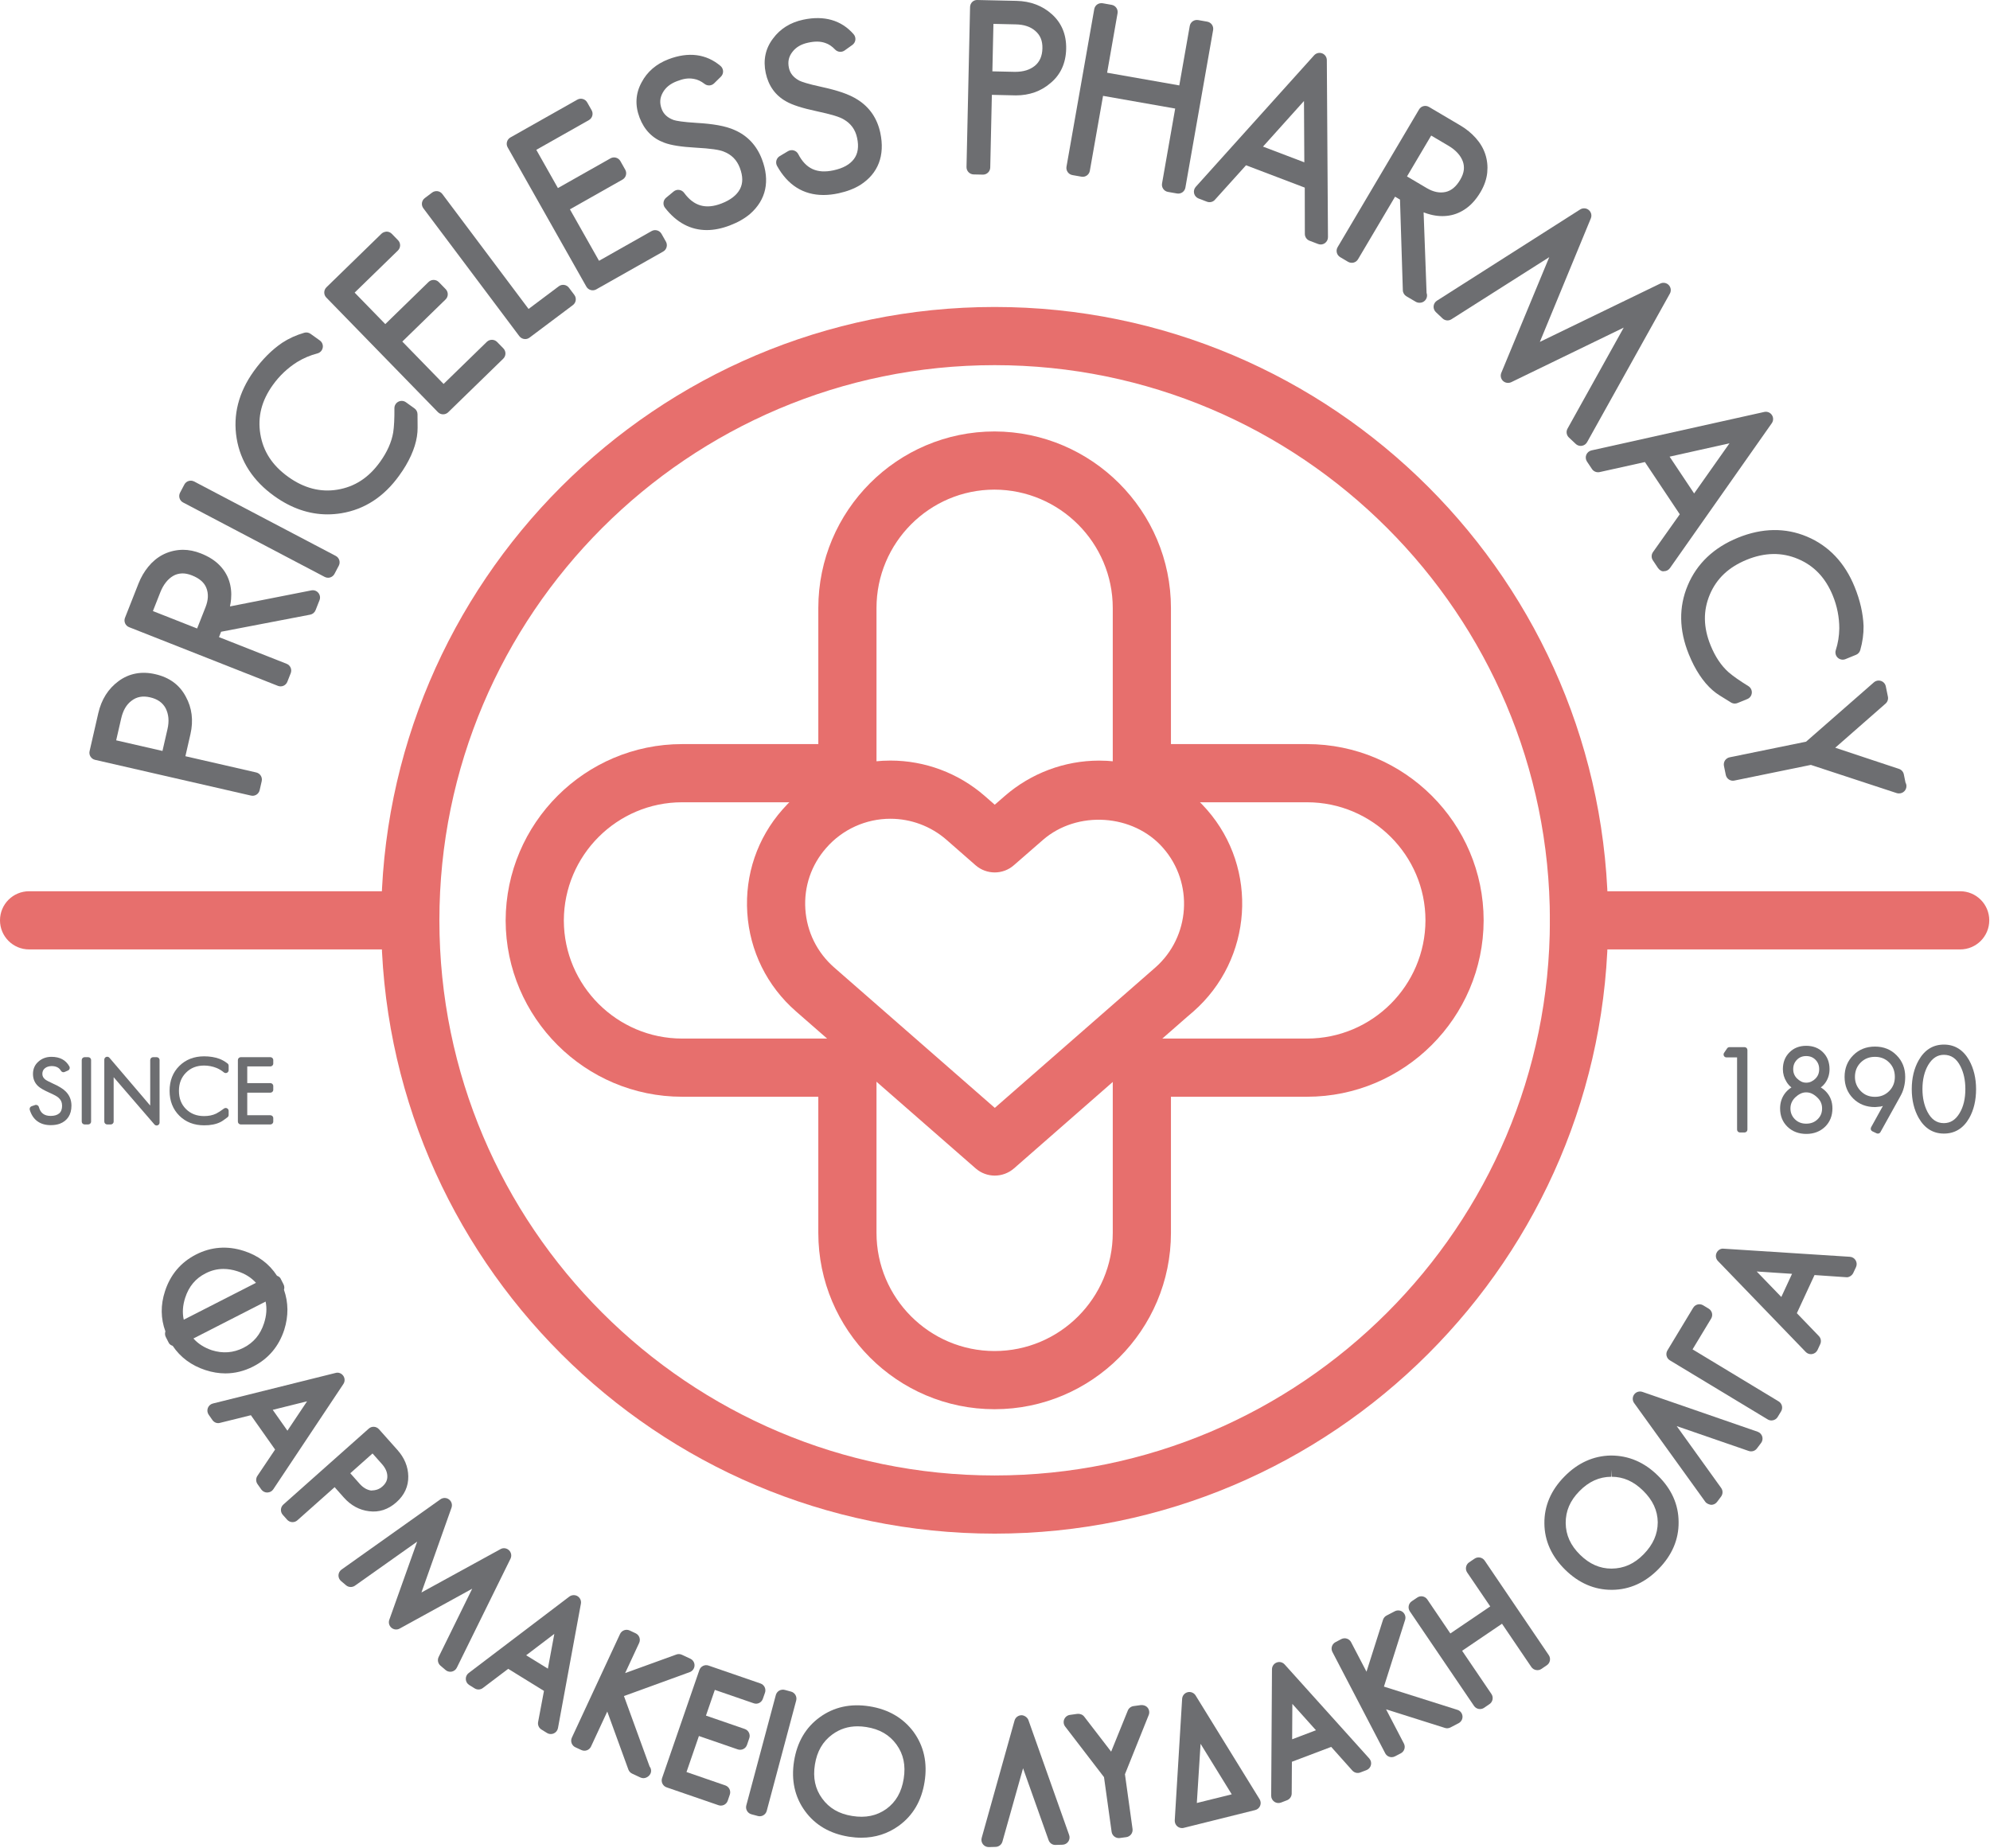 <?xml version="1.0" encoding="UTF-8" standalone="no"?> <svg xmlns:dc="http://purl.org/dc/elements/1.1/" xmlns:cc="http://creativecommons.org/ns#" xmlns:rdf="http://www.w3.org/1999/02/22-rdf-syntax-ns#" xmlns:svg="http://www.w3.org/2000/svg" xmlns="http://www.w3.org/2000/svg" version="1.1" id="Layer_1" x="0px" y="0px" width="135" height="125.372" viewBox="0 0 135 125.372" xml:space="preserve"><defs id="defs137"></defs> <g id="g139" transform="scale(0.298)"><g id="g10" transform="translate(-194.149,-86.925)"> <g id="g4"> <line fill="#ffffff" x1="553.604" y1="296.473" x2="640.377" y2="296.473" id="line2"></line> </g> <g id="g8"> <path fill="#e76f6d" d="m 640.377,303.096 h -86.773 c -3.654,0 -6.623,-2.963 -6.623,-6.623 0,-3.661 2.969,-6.623 6.623,-6.623 h 86.773 c 3.66,0 6.623,2.962 6.623,6.623 0,3.66 -2.963,6.623 -6.623,6.623 z" id="path6"></path> </g> </g><g id="g16" transform="translate(-194.149,-86.925)"> <g id="g14"> <path fill="#e76f6d" d="m 420.576,436.113 c -77.003,0 -139.648,-62.641 -139.648,-139.641 0,-77.007 62.645,-139.654 139.648,-139.654 77.003,0 139.65,62.647 139.65,139.654 10e-4,77.001 -62.647,139.641 -139.65,139.641 z m 0,-266.049 c -69.698,0 -126.401,56.704 -126.401,126.408 0,69.691 56.704,126.395 126.401,126.395 69.701,0 126.404,-56.703 126.404,-126.395 0,-69.703 -56.703,-126.408 -126.404,-126.408 z" id="path12"></path> </g> </g><g id="g24" transform="translate(-194.149,-86.925)"> <g id="g22"> <g id="g20"> <path fill="#e76f6d" d="m 420.563,407.784 c -22.127,0 -40.127,-18.013 -40.127,-40.152 V 336.638 H 349.43 c -22.098,0 -40.117,-18 -40.172,-40.12 0.055,-22.165 18.074,-40.172 40.172,-40.172 h 31.007 v -30.981 c 0,-22.172 18,-40.204 40.127,-40.204 22.149,0.064 40.149,18.097 40.149,40.204 v 30.981 h 30.98 c 22.172,0 40.204,18.013 40.204,40.153 -0.052,22.139 -18.084,40.139 -40.204,40.139 h -30.98 v 30.994 c 0,22.139 -18.007,40.152 -40.15,40.152 z M 349.43,269.592 c -14.812,0 -26.891,12.076 -26.926,26.926 0.035,14.805 12.114,26.874 26.926,26.874 h 37.63 c 3.657,0 6.623,2.962 6.623,6.623 v 37.617 c 0,14.837 12.06,26.906 26.881,26.906 14.834,0 26.903,-12.069 26.903,-26.906 v -37.617 c 0,-3.661 2.969,-6.623 6.623,-6.623 h 37.604 c 14.831,0 26.926,-12.069 26.958,-26.913 0,-14.818 -12.095,-26.887 -26.958,-26.887 H 454.09 c -3.654,0 -6.623,-2.962 -6.623,-6.623 v -37.604 c 0,-14.824 -12.076,-26.919 -26.923,-26.958 -14.802,0 -26.861,12.095 -26.861,26.958 v 37.604 c 0,3.661 -2.966,6.623 -6.623,6.623 z" id="path18"></path> </g> </g> </g><g id="g30" transform="translate(-194.149,-86.925)"> <g id="g28"> <path fill="#e76f6d" d="m 420.615,354.593 c -1.556,0 -3.111,-0.543 -4.359,-1.637 L 375.34,317.189 c -6.575,-5.75 -10.507,-13.712 -11.073,-22.418 -0.563,-8.673 2.287,-17.03 8.021,-23.53 6.177,-7.076 15.138,-11.144 24.562,-11.144 7.865,0 15.471,2.846 21.422,8.014 l 2.328,2.038 2.276,-1.979 c 5.977,-5.2 13.609,-8.065 21.5,-8.065 9.417,0 18.355,4.075 24.525,11.17 11.811,13.447 10.439,34.073 -3.078,45.954 l -1.481,1.269 -39.363,34.46 c -1.25,1.085 -2.809,1.635 -4.364,1.635 z m -23.766,-81.25 c -5.601,0 -10.924,2.419 -14.604,6.636 -3.408,3.861 -5.093,8.803 -4.76,13.932 0.336,5.168 2.671,9.896 6.575,13.305 l 36.553,31.958 36.544,-31.958 c 7.955,-6.998 8.783,-19.235 1.772,-27.224 -6.772,-7.781 -19.553,-8.622 -27.359,-1.83 l -6.63,5.775 c -2.496,2.18 -6.222,2.167 -8.712,-0.013 l -6.662,-5.834 c -3.523,-3.052 -8.045,-4.747 -12.717,-4.747 z" id="path26"></path> </g> </g><g id="g40" transform="translate(-194.149,-86.925)"> <g id="g34"> <line fill="#ffffff" x1="200.772" y1="296.473" x2="287.552" y2="296.473" id="line32"></line> </g> <g id="g38"> <path fill="#e76f6d" d="m 287.552,303.096 h -86.78 c -3.658,0 -6.623,-2.963 -6.623,-6.623 0,-3.661 2.965,-6.623 6.623,-6.623 h 86.78 c 3.657,0 6.623,2.962 6.623,6.623 0,3.66 -2.966,6.623 -6.623,6.623 z" id="path36"></path> </g> </g><g id="g132" transform="translate(-194.149,-86.925)"> <path fill="#6d6e71" d="m 251.648,268.111 c 0.307,0 0.614,-0.087 0.879,-0.252 0.372,-0.236 0.637,-0.604 0.734,-1.035 l 0.466,-2.038 c 0.204,-0.889 -0.353,-1.778 -1.245,-1.982 l -16.127,-3.699 1.151,-5.029 c 0.711,-3.108 0.346,-5.993 -1.067,-8.544 -1.397,-2.655 -3.725,-4.369 -6.92,-5.1 -3.146,-0.737 -6.006,-0.185 -8.405,1.594 -2.332,1.721 -3.874,4.168 -4.589,7.276 l -1.982,8.647 c -0.204,0.89 0.353,1.779 1.245,1.982 l 35.492,8.137 c 0.119,0.03 0.245,0.043 0.368,0.043 z m -27.579,-21.616 c 1.196,-0.931 2.567,-1.18 4.239,-0.799 1.698,0.388 2.866,1.216 3.548,2.487 0.699,1.391 0.838,2.942 0.421,4.754 l -1.142,4.97 -10.54,-2.419 1.139,-4.967 c 0.424,-1.843 1.181,-3.153 2.335,-4.026 z" id="path42"></path> <path fill="#6d6e71" d="m 223.539,229.724 33.875,13.363 c 0.197,0.077 0.401,0.116 0.608,0.116 0.227,0 0.449,-0.045 0.66,-0.136 0.404,-0.178 0.721,-0.504 0.879,-0.912 l 0.767,-1.947 c 0.336,-0.851 -0.081,-1.814 -0.932,-2.147 L 244,231.988 l 0.482,-1.222 20.277,-3.891 c 0.56,-0.106 1.021,-0.492 1.229,-1.019 l 0.899,-2.277 c 0.223,-0.563 0.119,-1.203 -0.269,-1.668 -0.385,-0.466 -0.996,-0.689 -1.591,-0.563 l -18.524,3.651 c 0.116,-0.553 0.201,-1.096 0.249,-1.633 0.133,-1.494 -0.02,-2.917 -0.456,-4.233 -0.446,-1.352 -1.219,-2.577 -2.302,-3.647 -1.042,-1.029 -2.429,-1.889 -4.124,-2.559 -1.381,-0.546 -2.745,-0.821 -4.059,-0.821 l -0.55,0.017 c -1.455,0.09 -2.823,0.465 -4.071,1.112 -1.235,0.646 -2.341,1.565 -3.282,2.72 -0.919,1.122 -1.666,2.406 -2.222,3.816 l -3.079,7.807 c -0.336,0.849 0.081,1.813 0.932,2.146 z m 12.186,-12.241 c 0.644,0 1.354,0.152 2.115,0.45 1.733,0.686 2.81,1.626 3.295,2.878 0.508,1.31 0.439,2.739 -0.204,4.372 l -1.908,4.838 -10.064,-3.965 1.704,-4.32 c 0.336,-0.854 0.767,-1.61 1.277,-2.251 0.488,-0.611 1.042,-1.096 1.64,-1.442 0.572,-0.33 1.193,-0.511 1.898,-0.553 z" id="path44"></path> <path fill="#6d6e71" d="m 235.833,201.334 32.229,16.946 c 0.239,0.126 0.504,0.191 0.77,0.191 0.165,0 0.33,-0.026 0.492,-0.074 0.42,-0.133 0.77,-0.424 0.973,-0.812 l 0.974,-1.856 c 0.427,-0.809 0.113,-1.811 -0.695,-2.235 l -32.229,-16.939 c -0.802,-0.417 -1.805,-0.12 -2.234,0.695 l -0.974,1.85 c -0.204,0.388 -0.246,0.841 -0.116,1.261 0.127,0.42 0.419,0.769 0.81,0.973 z" id="path46"></path> <path fill="#6d6e71" d="m 256.593,199.875 c 3.849,2.765 7.92,4.165 12.102,4.165 1.048,0 2.108,-0.087 3.176,-0.262 5.268,-0.867 9.692,-3.748 13.152,-8.573 0.291,-0.404 0.56,-0.792 0.821,-1.187 0.259,-0.391 0.488,-0.763 0.695,-1.112 1.802,-3.079 2.704,-5.983 2.678,-8.631 l -0.022,-3.033 c -0.003,-0.527 -0.262,-1.025 -0.692,-1.333 l -1.943,-1.397 c -0.511,-0.366 -1.181,-0.411 -1.73,-0.123 -0.553,0.285 -0.898,0.86 -0.893,1.484 0.023,2.338 -0.074,4.204 -0.278,5.523 -0.372,2.199 -1.375,4.45 -2.982,6.688 -2.59,3.609 -5.772,5.682 -9.728,6.332 -3.861,0.634 -7.603,-0.343 -11.183,-2.914 -3.619,-2.597 -5.695,-5.782 -6.349,-9.737 -0.654,-3.955 0.281,-7.616 2.855,-11.199 1.501,-2.096 3.367,-3.855 5.534,-5.22 1.429,-0.876 2.978,-1.533 4.602,-1.954 0.624,-0.162 1.096,-0.669 1.212,-1.3 0.12,-0.634 -0.139,-1.274 -0.663,-1.649 l -2.112,-1.513 c -0.414,-0.294 -0.941,-0.385 -1.429,-0.243 -1.85,0.54 -3.532,1.303 -5.022,2.283 -2.364,1.607 -4.541,3.787 -6.472,6.478 -3.46,4.822 -4.773,9.96 -3.9,15.274 0.865,5.269 3.746,9.696 8.571,13.153 z" id="path48"></path> <path fill="#6d6e71" d="m 293.835,180.759 c 0.327,0.333 0.757,0.501 1.187,0.501 0.417,0 0.835,-0.155 1.155,-0.469 l 12.535,-12.199 c 0.313,-0.307 0.495,-0.724 0.501,-1.164 0.006,-0.439 -0.165,-0.863 -0.472,-1.18 l -1.426,-1.462 c -0.634,-0.647 -1.682,-0.663 -2.338,-0.029 l -9.847,9.588 -9.395,-9.65 9.847,-9.589 c 0.317,-0.307 0.495,-0.728 0.501,-1.164 0.006,-0.44 -0.165,-0.863 -0.472,-1.181 l -1.565,-1.604 c -0.634,-0.65 -1.688,-0.667 -2.338,-0.029 l -9.848,9.588 -6.976,-7.167 9.848,-9.588 c 0.656,-0.637 0.669,-1.688 0.032,-2.341 l -1.423,-1.462 c -0.307,-0.313 -0.725,-0.495 -1.164,-0.501 -0.408,0.032 -0.863,0.162 -1.177,0.469 l -12.535,12.205 c -0.313,0.307 -0.495,0.724 -0.501,1.164 -0.006,0.44 0.162,0.863 0.469,1.177 z" id="path50"></path> <path fill="#6d6e71" d="m 312.375,163.464 c 0.327,0.434 0.825,0.663 1.326,0.663 0.346,0 0.695,-0.106 0.993,-0.33 l 9.87,-7.405 c 0.353,-0.266 0.586,-0.657 0.647,-1.093 0.062,-0.437 -0.051,-0.876 -0.317,-1.229 l -1.226,-1.63 c -0.547,-0.734 -1.591,-0.876 -2.315,-0.33 l -6.875,5.158 -19.633,-26.169 c -0.265,-0.353 -0.656,-0.585 -1.093,-0.646 -0.434,-0.055 -0.873,0.052 -1.226,0.313 l -1.672,1.258 c -0.731,0.547 -0.88,1.585 -0.333,2.316 z" id="path52"></path> <path fill="#6d6e71" d="m 327.63,152.181 c 0.216,0.382 0.575,0.663 0.999,0.779 0.146,0.042 0.294,0.062 0.443,0.062 0.285,0 0.563,-0.071 0.815,-0.213 l 15.229,-8.609 c 0.382,-0.216 0.663,-0.575 0.779,-0.999 0.12,-0.424 0.065,-0.876 -0.151,-1.258 l -1.006,-1.779 c -0.456,-0.802 -1.472,-1.074 -2.258,-0.627 l -11.965,6.766 -6.626,-11.72 11.966,-6.766 c 0.795,-0.45 1.077,-1.462 0.627,-2.257 l -1.103,-1.954 c -0.217,-0.381 -0.575,-0.663 -0.999,-0.779 -0.424,-0.119 -0.876,-0.064 -1.258,0.152 l -11.966,6.765 -4.919,-8.706 11.966,-6.766 c 0.381,-0.217 0.663,-0.575 0.779,-0.999 0.12,-0.424 0.062,-0.876 -0.155,-1.261 l -1.006,-1.772 c -0.453,-0.798 -1.462,-1.074 -2.254,-0.624 l -15.226,8.602 c -0.382,0.217 -0.663,0.576 -0.779,1 -0.12,0.424 -0.064,0.876 0.152,1.258 z" id="path54"></path> <path fill="#6d6e71" d="m 345.349,119.408 c 1.517,0.582 3.88,0.957 7.234,1.142 1.617,0.087 2.965,0.207 4.036,0.355 1.219,0.175 1.873,0.369 2.228,0.511 1.808,0.686 3.023,1.898 3.716,3.706 0.737,1.934 0.744,3.531 0.02,4.886 -0.737,1.371 -2.15,2.464 -4.204,3.253 -3.551,1.362 -6.261,0.615 -8.499,-2.435 -0.269,-0.369 -0.679,-0.608 -1.132,-0.663 -0.446,-0.068 -0.909,0.074 -1.261,0.369 l -1.701,1.41 c -0.689,0.569 -0.799,1.584 -0.249,2.293 2.619,3.366 5.821,5.074 9.508,5.074 1.655,0 3.421,-0.355 5.242,-1.051 1.846,-0.705 3.402,-1.588 4.634,-2.648 3.638,-3.202 4.563,-7.509 2.671,-12.454 -1.19,-3.114 -3.286,-5.346 -6.212,-6.623 -1.045,-0.469 -2.276,-0.828 -3.761,-1.096 -1.391,-0.249 -3.011,-0.427 -4.809,-0.527 -3.286,-0.197 -4.722,-0.475 -5.285,-0.653 -1.396,-0.507 -2.289,-1.316 -2.732,-2.477 -0.518,-1.355 -0.446,-2.548 0.229,-3.758 0.65,-1.177 1.698,-2.028 3.211,-2.604 1.458,-0.566 2.564,-0.772 3.881,-0.527 0.812,0.132 1.607,0.504 2.428,1.138 0.653,0.508 1.579,0.453 2.174,-0.129 l 1.546,-1.52 c 0.333,-0.327 0.511,-0.779 0.494,-1.242 -0.019,-0.466 -0.232,-0.902 -0.588,-1.203 -3.244,-2.742 -7.289,-3.26 -11.849,-1.517 -2.791,1.07 -4.854,2.852 -6.118,5.271 -1.375,2.516 -1.527,5.216 -0.45,8.03 1.073,2.811 2.965,4.729 5.598,5.689 z" id="path56"></path> <path fill="#6d6e71" d="m 373.128,110.02 c 1.384,0.799 3.664,1.533 6.976,2.238 1.584,0.336 2.9,0.663 3.945,0.974 1.171,0.353 1.775,0.644 2.115,0.847 1.678,0.948 2.693,2.329 3.101,4.23 0.437,2.018 0.197,3.6 -0.721,4.828 -0.954,1.261 -2.478,2.102 -4.657,2.568 -3.741,0.802 -6.28,-0.333 -8.023,-3.703 -0.21,-0.404 -0.579,-0.705 -1.019,-0.828 -0.43,-0.129 -0.902,-0.058 -1.303,0.168 l -1.896,1.132 c -0.767,0.459 -1.031,1.446 -0.598,2.229 2.442,4.392 5.999,6.62 10.572,6.62 1.074,0 2.215,-0.129 3.399,-0.381 1.937,-0.42 3.609,-1.058 4.977,-1.908 4.084,-2.61 5.656,-6.723 4.547,-11.901 -0.702,-3.26 -2.432,-5.789 -5.139,-7.506 -0.967,-0.621 -2.157,-1.177 -3.548,-1.656 -1.329,-0.45 -2.9,-0.873 -4.667,-1.255 -3.205,-0.688 -4.583,-1.184 -5.116,-1.449 -1.304,-0.715 -2.063,-1.653 -2.322,-2.869 -0.308,-1.416 -0.055,-2.581 0.802,-3.674 0.821,-1.067 1.989,-1.749 3.57,-2.086 1.526,-0.336 2.785,-0.33 3.917,0.078 0.776,0.252 1.523,0.753 2.222,1.491 0.573,0.598 1.498,0.689 2.167,0.207 l 1.763,-1.261 c 0.378,-0.272 0.627,-0.689 0.683,-1.151 0.052,-0.466 -0.091,-0.928 -0.398,-1.281 -2.791,-3.211 -6.708,-4.327 -11.471,-3.315 -2.923,0.621 -5.239,2.066 -6.866,4.275 -1.74,2.273 -2.299,4.922 -1.672,7.868 0.634,2.936 2.212,5.119 4.66,6.471 z" id="path58"></path> <path fill="#6d6e71" d="m 417.921,126.685 c 0.899,0 1.637,-0.718 1.656,-1.62 l 0.369,-16.545 5.472,0.123 c 3.06,0 5.705,-0.941 7.833,-2.771 2.322,-1.902 3.531,-4.528 3.609,-7.81 0.07,-3.247 -1.029,-5.909 -3.267,-7.91 -2.153,-1.937 -4.86,-2.956 -8.05,-3.03 l -8.87,-0.194 c -0.967,-0.055 -1.672,0.708 -1.691,1.62 l -0.809,36.401 c -0.01,0.437 0.155,0.864 0.459,1.18 0.304,0.317 0.722,0.501 1.161,0.511 l 2.093,0.045 c 0.012,0 0.022,0 0.035,0 z m 7.486,-34.209 c 1.851,0.036 3.328,0.527 4.408,1.468 1.157,0.986 1.675,2.254 1.637,3.99 -0.039,1.753 -0.614,3.06 -1.73,3.981 -1.154,0.918 -2.564,1.368 -4.54,1.368 -0.007,0 -0.014,0 -0.02,0 l -5.101,-0.113 0.24,-10.811 z" id="path60"></path> <path fill="#6d6e71" d="m 462.399,131.003 c 0.33,-0.005 0.651,-0.106 0.927,-0.298 0.358,-0.251 0.604,-0.637 0.676,-1.071 l 6.31,-35.861 c 0.161,-0.898 -0.441,-1.759 -1.343,-1.917 l -2.063,-0.363 c -0.421,-0.071 -0.873,0.023 -1.237,0.274 -0.358,0.251 -0.604,0.637 -0.676,1.071 l -2.381,13.534 -16.43,-2.89 2.374,-13.536 c 0.161,-0.898 -0.44,-1.756 -1.336,-1.917 l -2.05,-0.363 c -0.46,-0.067 -0.885,0.026 -1.244,0.274 -0.358,0.251 -0.604,0.637 -0.675,1.071 l -6.316,35.861 c -0.16,0.898 0.44,1.756 1.343,1.917 l 2.056,0.364 c 0.448,0.08 0.88,-0.02 1.238,-0.275 0.358,-0.251 0.604,-0.637 0.676,-1.068 l 3.007,-17.058 16.422,2.89 -2.993,17.059 c -0.161,0.898 0.441,1.759 1.343,1.917 l 2.062,0.363 c 0.103,0.016 0.207,0.023 0.31,0.022 z" id="path62"></path> <path fill="#6d6e71" d="m 465.983,130.961 c 0.13,0.532 0.513,0.965 1.02,1.159 l 1.899,0.728 c 0.645,0.246 1.367,0.077 1.818,-0.436 l 7.086,-7.857 13.37,5.087 0.019,10.55 c 0.005,0.686 0.428,1.3 1.065,1.543 l 1.952,0.746 c 0.201,0.078 0.409,0.114 0.616,0.11 0.323,-0.005 0.645,-0.104 0.92,-0.295 0.449,-0.311 0.713,-0.822 0.71,-1.369 l -0.259,-40.315 c -0.004,-0.686 -0.428,-1.297 -1.065,-1.54 -0.644,-0.236 -1.359,-0.069 -1.824,0.442 l -26.95,29.954 c -0.362,0.403 -0.503,0.965 -0.377,1.493 z m 15.685,-10.657 9.331,-10.386 0.077,13.965 z" id="path64"></path> <path fill="#6d6e71" d="m 499.232,145.471 1.802,1.065 c 0.379,0.218 0.82,0.282 1.258,0.178 0.426,-0.11 0.789,-0.384 1.01,-0.763 l 8.432,-14.246 1.122,0.668 0.646,20.638 c 0.016,0.568 0.327,1.088 0.817,1.375 l 2.114,1.243 c 0.268,0.157 0.566,0.233 0.864,0.229 0.025,0 0.058,-0.001 0.084,-0.001 0.912,-0.014 1.644,-0.765 1.63,-1.681 -0.003,-0.194 -0.038,-0.378 -0.105,-0.552 l -0.675,-18.347 c 0.527,0.202 1.054,0.369 1.579,0.503 1.448,0.373 2.887,0.444 4.241,0.223 1.406,-0.225 2.743,-0.799 3.965,-1.701 1.19,-0.872 2.265,-2.107 3.191,-3.681 0.857,-1.465 1.364,-2.948 1.511,-4.419 0.14,-1.447 -0.011,-2.855 -0.451,-4.181 -0.435,-1.32 -1.165,-2.557 -2.172,-3.68 -0.961,-1.079 -2.107,-2.019 -3.413,-2.8 l -7.227,-4.269 c -0.796,-0.467 -1.807,-0.212 -2.268,0.584 l -18.533,31.345 c -0.466,0.788 -0.205,1.803 0.578,2.27 z m 24.719,-25.324 c 0.796,0.476 1.464,1.006 2.023,1.619 0.532,0.59 0.911,1.196 1.16,1.848 0.235,0.614 0.317,1.26 0.256,1.947 -0.079,0.729 -0.353,1.49 -0.819,2.276 -0.938,1.599 -2.038,2.515 -3.36,2.801 -1.353,0.286 -2.78,-0.003 -4.282,-0.896 l -4.478,-2.645 5.505,-9.309 z" id="path66"></path> <path fill="#6d6e71" d="m 520.508,156.627 c -0.045,0.511 0.143,1.012 0.511,1.362 l 1.521,1.436 c 0.55,0.524 1.384,0.608 2.024,0.194 l 22.269,-14.143 -10.918,26.347 c -0.259,0.634 -0.104,1.368 0.395,1.84 0.505,0.465 1.235,0.572 1.863,0.284 l 25.612,-12.428 -12.793,23.003 c -0.369,0.663 -0.239,1.491 0.311,2.012 l 1.559,1.468 c 0.311,0.291 0.718,0.45 1.138,0.45 0.084,0 0.169,-0.006 0.253,-0.02 0.504,-0.078 0.944,-0.385 1.196,-0.831 l 18.841,-33.82 c 0.35,-0.631 0.253,-1.417 -0.245,-1.944 -0.492,-0.524 -1.274,-0.666 -1.928,-0.353 l -27.424,13.289 11.609,-28.132 c 0.271,-0.666 0.084,-1.436 -0.472,-1.898 -0.55,-0.465 -1.333,-0.514 -1.954,-0.129 l -32.61,20.774 c -0.428,0.276 -0.706,0.732 -0.758,1.239 z" id="path68"></path> <path fill="#6d6e71" d="m 555.261,190.483 c -0.2,0.508 -0.142,1.08 0.162,1.536 l 1.139,1.701 c 0.375,0.566 1.08,0.837 1.733,0.695 l 10.315,-2.29 7.937,11.897 -6.099,8.605 c -0.395,0.56 -0.408,1.303 -0.026,1.876 l 1.157,1.74 c 0.311,0.459 0.912,0.867 1.378,0.737 0.537,0 1.042,-0.262 1.353,-0.705 l 23.181,-32.986 c 0.395,-0.56 0.407,-1.3 0.025,-1.87 -0.375,-0.569 -1.048,-0.844 -1.739,-0.698 l -39.338,8.757 c -0.531,0.122 -0.971,0.498 -1.178,1.005 z m 24.552,8.793 -5.582,-8.376 13.635,-3.043 z" id="path70"></path> <path fill="#6d6e71" d="m 578.363,220.2 c -2.076,4.916 -1.992,10.2 0.245,15.704 0.188,0.456 0.382,0.902 0.569,1.319 0.194,0.437 0.389,0.841 0.576,1.19 1.648,3.163 3.628,5.472 5.873,6.856 l 2.574,1.598 c 0.265,0.165 0.568,0.249 0.873,0.249 0.213,0 0.42,-0.039 0.627,-0.123 l 2.219,-0.905 c 0.582,-0.236 0.977,-0.776 1.028,-1.397 0.052,-0.621 -0.253,-1.219 -0.783,-1.546 -1.979,-1.219 -3.505,-2.29 -4.527,-3.176 -1.662,-1.484 -3.033,-3.535 -4.068,-6.089 -1.675,-4.11 -1.733,-7.907 -0.175,-11.601 1.546,-3.647 4.302,-6.238 8.415,-7.917 4.088,-1.662 7.975,-1.727 11.63,-0.181 3.686,1.549 6.286,4.292 7.955,8.379 0.977,2.399 1.468,4.918 1.468,7.458 -0.025,1.701 -0.291,3.363 -0.802,4.941 -0.194,0.614 -0.02,1.287 0.453,1.724 0.479,0.439 1.17,0.56 1.752,0.317 l 2.406,-0.983 c 0.473,-0.191 0.828,-0.589 0.964,-1.081 0.524,-1.84 0.776,-3.67 0.751,-5.472 -0.11,-2.869 -0.796,-5.87 -2.038,-8.922 -2.237,-5.501 -5.892,-9.35 -10.847,-11.438 -4.902,-2.066 -10.206,-1.985 -15.697,0.246 -5.503,2.238 -9.352,5.889 -11.441,10.85 z" id="path72"></path> <path fill="#6d6e71" d="m 627.551,263.234 c -0.116,-0.583 -0.537,-1.055 -1.1,-1.242 l -14.514,-4.818 11.461,-10.048 c 0.446,-0.392 0.646,-0.993 0.531,-1.575 l -0.479,-2.348 c -0.116,-0.579 -0.536,-1.051 -1.093,-1.239 -0.576,-0.184 -1.178,-0.061 -1.623,0.324 l -15.433,13.508 -17.405,3.558 c -0.434,0.09 -0.809,0.346 -1.055,0.711 -0.238,0.365 -0.322,0.815 -0.238,1.245 l 0.42,2.05 c 0.182,0.893 1.067,1.484 1.953,1.29 l 17.412,-3.567 19.5,6.407 c 0.168,0.058 0.343,0.084 0.518,0.084 0.032,-0.003 0.059,0.003 0.084,0 0.912,0 1.656,-0.741 1.656,-1.656 0,-0.298 -0.078,-0.576 -0.214,-0.815 z" id="path74"></path> <path fill="#6d6e71" d="m 251.784,398.063 c 3.463,-1.766 5.844,-4.573 7.079,-8.376 0.977,-3.124 0.954,-6.177 -0.068,-9.094 0.126,-0.395 0.104,-0.848 -0.104,-1.248 l -0.679,-1.333 c -0.149,-0.298 -0.479,-0.491 -0.809,-0.62 -1.766,-2.724 -4.311,-4.625 -7.567,-5.66 -3.748,-1.209 -7.441,-0.925 -10.879,0.835 -3.46,1.778 -5.834,4.592 -7.053,8.362 -1.019,3.124 -0.986,6.196 0.097,9.14 -0.139,0.407 -0.117,0.873 0.094,1.287 l 0.679,1.325 c 0.172,0.33 0.498,0.551 0.88,0.666 1.756,2.62 4.256,4.477 7.448,5.524 1.533,0.504 3.066,0.757 4.56,0.757 2.153,0.001 4.281,-0.524 6.322,-1.565 z m 2.83,-14.786 c 0.33,1.565 0.207,3.202 -0.369,4.961 -0.838,2.568 -2.361,4.386 -4.66,5.557 -2.341,1.184 -4.757,1.338 -7.237,0.549 -1.724,-0.588 -3.099,-1.468 -4.169,-2.664 z m -9.598,-7.431 c 1.019,0 2.086,0.175 3.172,0.524 1.74,0.556 3.137,1.423 4.233,2.639 l -16.441,8.396 c -0.352,-1.585 -0.242,-3.24 0.33,-5.006 0.838,-2.574 2.352,-4.386 4.628,-5.543 1.322,-0.68 2.655,-1.01 4.078,-1.01 z" id="path76"></path> <path fill="#6d6e71" d="m 272.297,400.178 c -0.395,-0.568 -1.103,-0.847 -1.756,-0.652 l -27.929,6.959 c -0.527,0.129 -0.957,0.511 -1.147,1.021 -0.194,0.512 -0.12,1.08 0.19,1.527 l 0.834,1.196 c 0.391,0.569 1.083,0.866 1.759,0.659 l 7.015,-1.739 5.51,7.819 -4.023,5.989 c -0.385,0.569 -0.375,1.319 0.022,1.882 l 0.86,1.217 c 0.311,0.439 0.815,0.698 1.352,0.698 0.615,-0.032 1.074,-0.278 1.378,-0.737 l 15.956,-23.97 c 0.38,-0.568 0.37,-1.313 -0.021,-1.869 z m -12.716,12.496 -3.344,-4.747 7.816,-1.946 z" id="path78"></path> <path fill="#6d6e71" d="m 278.176,431.011 c 2.25,0.298 4.359,-0.395 6.2,-2.031 1.843,-1.636 2.758,-3.628 2.716,-5.925 -0.039,-2.186 -0.867,-4.197 -2.458,-5.982 l -4.21,-4.728 c -0.611,-0.687 -1.656,-0.757 -2.335,-0.136 l -19.43,17.275 c -0.682,0.602 -0.747,1.649 -0.142,2.335 l 0.99,1.118 c 0.294,0.33 0.705,0.524 1.142,0.557 0.035,0 0.068,0 0.1,0 0.404,0 0.795,-0.148 1.1,-0.42 l 8.479,-7.542 2.145,2.413 c 1.593,1.772 3.52,2.807 5.703,3.066 z m 0.78,-13.15 2.109,2.374 c 0.805,0.899 1.229,1.811 1.258,2.735 0.042,0.926 -0.32,1.695 -1.132,2.413 -0.712,0.634 -1.511,0.886 -2.545,0.918 -0.971,-0.142 -1.837,-0.653 -2.643,-1.559 l -2.111,-2.38 z" id="path80"></path> <path fill="#6d6e71" d="m 310.021,439.897 c -0.523,-0.505 -1.313,-0.614 -1.94,-0.252 l -17.993,9.87 6.846,-19.307 c 0.239,-0.686 0.013,-1.442 -0.563,-1.876 -0.582,-0.446 -1.374,-0.446 -1.959,-0.032 l -22.515,15.995 c -0.414,0.298 -0.673,0.77 -0.695,1.28 -0.02,0.511 0.194,1.003 0.585,1.332 l 1.138,0.964 c 0.573,0.492 1.41,0.518 2.028,0.091 l 14.165,-10.031 -6.345,17.793 c -0.232,0.646 -0.039,1.371 0.485,1.817 0.521,0.439 1.261,0.53 1.872,0.188 l 16.513,-9.074 -7.632,15.529 c -0.336,0.679 -0.165,1.5 0.41,1.992 l 1.165,0.989 c 0.304,0.259 0.686,0.395 1.074,0.395 0.113,0 0.223,-0.013 0.336,-0.032 0.498,-0.104 0.925,-0.434 1.148,-0.893 l 12.218,-24.811 c 0.319,-0.646 0.18,-1.428 -0.341,-1.927 z" id="path82"></path> <path fill="#6d6e71" d="m 325.628,450.355 c -0.572,-0.349 -1.319,-0.31 -1.869,0.091 l -22.922,17.405 c -0.433,0.33 -0.676,0.854 -0.65,1.397 0.022,0.543 0.313,1.041 0.776,1.325 l 1.235,0.77 c 0.575,0.363 1.325,0.337 1.875,-0.084 l 5.767,-4.365 8.143,5.025 -1.335,7.082 c -0.126,0.673 0.174,1.352 0.756,1.715 l 1.268,0.782 c 0.265,0.161 0.565,0.245 0.87,0.245 0.229,0 0.456,-0.045 0.672,-0.142 0.498,-0.22 0.857,-0.673 0.958,-1.216 l 5.219,-28.323 c 0.123,-0.671 -0.181,-1.35 -0.763,-1.707 z m -6.756,16.5 -4.944,-3.046 6.413,-4.877 z" id="path84"></path> <path fill="#6d6e71" d="m 336.189,473.091 14.977,-5.446 c 0.631,-0.232 1.058,-0.814 1.09,-1.487 0.029,-0.666 -0.349,-1.287 -0.957,-1.571 l -1.915,-0.893 c -0.398,-0.188 -0.86,-0.207 -1.261,-0.059 l -11.662,4.229 3.189,-6.862 c 0.385,-0.828 0.029,-1.811 -0.799,-2.199 l -1.352,-0.634 c -0.401,-0.194 -0.857,-0.207 -1.268,-0.058 -0.414,0.155 -0.75,0.459 -0.935,0.859 l -10.963,23.589 c -0.188,0.401 -0.207,0.854 -0.055,1.268 0.152,0.414 0.462,0.751 0.86,0.932 l 1.358,0.627 c 0.834,0.382 1.818,0.026 2.196,-0.802 l 3.7,-7.962 4.802,13.201 c 0.149,0.407 0.456,0.743 0.854,0.931 l 1.882,0.88 c 0.226,0.104 0.462,0.155 0.702,0.155 0.013,0 0.029,0 0.042,0 0.789,-0.025 1.698,-0.725 1.698,-1.655 0,-0.382 -0.129,-0.731 -0.346,-1.009 z" id="path86"></path> <path fill="#6d6e71" d="m 364.72,482.695 c 0.297,-0.867 -0.162,-1.805 -1.025,-2.102 l -8.835,-3.047 2.018,-5.859 8.835,3.046 c 0.87,0.323 1.804,-0.155 2.102,-1.022 l 0.479,-1.371 c 0.146,-0.414 0.12,-0.866 -0.071,-1.268 -0.194,-0.395 -0.533,-0.698 -0.95,-0.841 l -11.811,-4.074 c -0.857,-0.311 -1.808,0.161 -2.105,1.021 l -8.486,24.591 c -0.142,0.421 -0.117,0.873 0.078,1.268 0.191,0.395 0.534,0.699 0.947,0.842 l 11.817,4.067 c 0.174,0.059 0.358,0.091 0.54,0.091 0.249,0 0.498,-0.059 0.728,-0.168 0.395,-0.194 0.695,-0.537 0.837,-0.951 l 0.472,-1.377 c 0.298,-0.867 -0.162,-1.805 -1.025,-2.103 l -8.835,-3.046 2.826,-8.201 8.842,3.046 c 0.414,0.136 0.873,0.116 1.268,-0.077 0.395,-0.194 0.695,-0.537 0.838,-0.951 z" id="path88"></path> <path fill="#6d6e71" d="m 374.234,472.082 -1.436,-0.389 c -0.42,-0.109 -0.876,-0.052 -1.261,0.162 -0.378,0.22 -0.657,0.582 -0.773,1.009 l -6.72,25.128 c -0.236,0.879 0.288,1.791 1.174,2.024 l 1.448,0.388 c 0.14,0.039 0.285,0.059 0.427,0.059 0.288,0 0.576,-0.078 0.828,-0.221 0.382,-0.22 0.66,-0.582 0.773,-1.009 l 6.707,-25.128 c 0.233,-0.878 -0.288,-1.785 -1.167,-2.023 z" id="path90"></path> <path fill="#6d6e71" d="m 392.098,475.432 c -4.343,-0.691 -8.146,0.162 -11.348,2.497 -3.188,2.315 -5.151,5.679 -5.837,9.993 -0.683,4.32 0.155,8.143 2.49,11.351 2.315,3.188 5.679,5.155 10.002,5.847 0.971,0.149 1.915,0.227 2.827,0.227 3.169,0 6.038,-0.918 8.521,-2.717 3.224,-2.328 5.2,-5.697 5.873,-10.006 0.689,-4.307 -0.148,-8.123 -2.5,-11.363 -2.367,-3.184 -5.74,-5.15 -10.028,-5.829 z m -3.946,24.966 c -3.007,-0.473 -5.248,-1.779 -6.849,-3.991 -1.584,-2.173 -2.122,-4.695 -1.643,-7.71 0.476,-3.008 1.779,-5.258 3.981,-6.869 1.71,-1.241 3.586,-1.843 5.736,-1.843 0.641,0 1.297,0.052 1.979,0.161 3.03,0.473 5.281,1.779 6.882,3.991 1.585,2.187 2.122,4.728 1.64,7.762 -0.482,3.053 -1.775,5.31 -3.942,6.895 -2.205,1.571 -4.76,2.096 -7.784,1.604 z" id="path92"></path> <path fill="#6d6e71" d="m 428.264,478.563 c -0.246,-0.68 -1.032,-1.132 -1.617,-1.1 -0.722,0.025 -1.346,0.518 -1.54,1.209 l -7.477,26.706 c -0.143,0.505 -0.035,1.055 0.291,1.469 0.313,0.4 0.796,0.634 1.304,0.634 0.016,0 0.032,0 0.048,0 l 1.533,-0.045 c 0.725,-0.02 1.349,-0.512 1.546,-1.21 l 4.695,-16.688 5.809,16.351 c 0.239,0.673 0.848,1.139 1.604,1.1 l 1.565,-0.045 c 0.53,-0.013 1.022,-0.284 1.319,-0.718 0.298,-0.44 0.375,-0.989 0.194,-1.494 z" id="path94"></path> <path fill="#6d6e71" d="m 453.889,475.147 -1.694,0.232 c -0.589,0.085 -1.087,0.473 -1.307,1.022 l -3.79,9.353 -6.132,-7.976 c -0.368,-0.479 -0.977,-0.686 -1.546,-0.633 l -1.707,0.238 c -0.582,0.084 -1.074,0.473 -1.301,1.016 -0.22,0.544 -0.142,1.171 0.221,1.637 l 8.842,11.52 1.732,12.444 c 0.117,0.828 0.828,1.43 1.644,1.43 0.071,0 0.148,-0.006 0.22,-0.013 l 1.475,-0.2 c 0.439,-0.059 0.834,-0.291 1.1,-0.641 0.266,-0.35 0.382,-0.796 0.323,-1.229 l -1.727,-12.451 5.413,-13.492 c 0.221,-0.543 0.13,-1.17 -0.232,-1.636 -0.37,-0.465 -0.965,-0.666 -1.534,-0.621 z" id="path96"></path> <path fill="#6d6e71" d="m 466.326,472.955 c -0.381,-0.621 -1.157,-0.912 -1.811,-0.737 -0.705,0.175 -1.209,0.782 -1.255,1.5 l -1.682,27.677 c -0.026,0.529 0.194,1.041 0.595,1.377 0.305,0.246 0.68,0.382 1.061,0.382 0.137,0 0.266,-0.013 0.401,-0.052 l 16.247,-4.049 c 0.512,-0.123 0.932,-0.492 1.133,-0.977 0.2,-0.492 0.154,-1.048 -0.123,-1.494 z m 0.278,24.487 0.854,-13.479 7.095,11.507 z" id="path98"></path> <path fill="#6d6e71" d="m 486.597,465.898 c -0.459,-0.505 -1.177,-0.699 -1.817,-0.439 -0.641,0.238 -1.061,0.854 -1.067,1.532 l -0.181,28.788 c -0.007,0.551 0.265,1.068 0.718,1.378 0.278,0.194 0.608,0.291 0.938,0.291 0.201,0 0.401,-0.038 0.596,-0.109 l 1.358,-0.524 c 0.633,-0.246 1.054,-0.854 1.061,-1.533 l 0.045,-7.225 8.945,-3.389 4.806,5.381 c 0.466,0.512 1.184,0.699 1.823,0.44 l 1.397,-0.53 c 0.511,-0.194 0.893,-0.628 1.022,-1.158 0.129,-0.53 -0.014,-1.086 -0.382,-1.494 z m 1.708,17.037 0.045,-8.053 5.375,5.996 z" id="path100"></path> <path fill="#6d6e71" d="m 525.928,476.234 -16.726,-5.291 4.818,-15.193 c 0.2,-0.634 0,-1.332 -0.511,-1.766 -0.505,-0.434 -1.235,-0.504 -1.83,-0.2 l -1.876,0.977 c -0.388,0.2 -0.679,0.55 -0.815,0.964 l -3.758,11.823 -3.506,-6.714 c -0.2,-0.395 -0.556,-0.686 -0.97,-0.814 -0.414,-0.137 -0.873,-0.091 -1.268,0.109 l -1.319,0.692 c -0.809,0.427 -1.119,1.423 -0.699,2.231 l 12.018,23.064 c 0.298,0.568 0.873,0.893 1.469,0.893 0.259,0 0.518,-0.059 0.763,-0.188 l 1.319,-0.686 c 0.389,-0.201 0.686,-0.551 0.815,-0.971 0.136,-0.42 0.091,-0.873 -0.11,-1.262 l -4.055,-7.787 13.395,4.236 c 0.427,0.143 0.873,0.091 1.262,-0.109 l 1.85,-0.964 c 0.595,-0.311 0.944,-0.944 0.886,-1.61 -0.059,-0.664 -0.512,-1.233 -1.152,-1.434 z" id="path102"></path> <path fill="#6d6e71" d="m 532.131,442.252 c -0.518,-0.757 -1.553,-0.951 -2.303,-0.439 l -1.242,0.84 c -0.361,0.246 -0.614,0.628 -0.691,1.062 -0.084,0.433 0.006,0.88 0.252,1.241 l 5.252,7.729 -9.081,6.157 -5.239,-7.735 c -0.518,-0.757 -1.539,-0.964 -2.296,-0.44 l -1.241,0.835 c -0.362,0.239 -0.615,0.621 -0.699,1.054 -0.084,0.434 0.007,0.88 0.252,1.249 l 14.605,21.524 c 0.245,0.362 0.627,0.615 1.061,0.699 0.104,0.02 0.207,0.025 0.311,0.025 0.329,0 0.659,-0.097 0.938,-0.291 l 1.229,-0.841 c 0.75,-0.511 0.944,-1.539 0.434,-2.296 l -6.675,-9.838 9.081,-6.157 6.675,9.844 c 0.245,0.362 0.627,0.614 1.061,0.692 0.44,0.084 0.88,0 1.242,-0.252 l 1.229,-0.835 c 0.757,-0.517 0.951,-1.546 0.44,-2.302 z" id="path104"></path> <path fill="#6d6e71" d="m 560.848,418.327 h -0.006 c -3.965,0.071 -7.516,1.682 -10.549,4.78 -3.072,3.11 -4.612,6.707 -4.566,10.691 0.032,3.938 1.629,7.489 4.754,10.555 3.078,3.021 6.623,4.554 10.529,4.554 0.006,0 0.162,0 0.162,0 3.951,-0.039 7.502,-1.637 10.542,-4.747 3.072,-3.124 4.612,-6.727 4.566,-10.691 -0.013,-3.972 -1.604,-7.529 -4.722,-10.575 -3.078,-3.034 -6.628,-4.567 -10.71,-4.567 z m -6.992,22.606 c -2.173,-2.128 -3.247,-4.495 -3.279,-7.225 -0.02,-2.736 0.996,-5.104 3.11,-7.257 2.142,-2.187 4.509,-3.267 7.244,-3.286 l 0.098,-1.526 c 0,0 0,0 0.006,0 v 1.526 c 2.658,0 5,1.035 7.167,3.169 2.205,2.16 3.298,4.521 3.331,7.199 -0.014,2.703 -1.061,5.084 -3.215,7.283 -2.128,2.173 -4.495,3.24 -7.309,3.26 -2.657,0 -4.999,-1.029 -7.153,-3.143 z" id="path106"></path> <path fill="#6d6e71" d="m 594.273,412.914 -26.233,-9.075 c -0.686,-0.226 -1.442,-0.006 -1.869,0.576 -0.433,0.582 -0.439,1.371 -0.02,1.96 l 16.209,22.495 c 0.316,0.433 0.944,0.646 1.345,0.686 0.518,0 1.01,-0.246 1.326,-0.66 l 0.918,-1.222 c 0.434,-0.583 0.44,-1.372 0.02,-1.961 l -10.115,-14.08 16.39,5.659 c 0.692,0.227 1.429,0.007 1.862,-0.569 l 0.944,-1.248 c 0.323,-0.42 0.421,-0.97 0.266,-1.475 -0.156,-0.511 -0.545,-0.912 -1.043,-1.086 z" id="path108"></path> <path fill="#6d6e71" d="m 599.047,406 -19.591,-11.844 4.229,-7.004 c 0.227,-0.375 0.298,-0.828 0.194,-1.248 -0.11,-0.428 -0.382,-0.796 -0.757,-1.022 l -1.254,-0.757 c -0.771,-0.466 -1.792,-0.227 -2.271,0.563 l -5.86,9.702 c -0.472,0.782 -0.22,1.798 0.563,2.271 l 22.263,13.446 c 0.265,0.161 0.563,0.239 0.854,0.239 0.557,0 1.1,-0.284 1.417,-0.795 l 0.775,-1.274 c 0.227,-0.376 0.298,-0.828 0.194,-1.255 -0.109,-0.427 -0.374,-0.796 -0.756,-1.022 z" id="path110"></path> <path fill="#6d6e71" d="m 615.269,373.078 -28.743,-1.844 c -0.646,-0.097 -1.319,0.337 -1.604,0.951 -0.291,0.621 -0.169,1.358 0.311,1.85 l 19.985,20.71 c 0.311,0.323 0.743,0.505 1.19,0.505 0.09,0 0.188,-0.007 0.277,-0.026 0.537,-0.091 0.996,-0.439 1.229,-0.938 l 0.608,-1.319 c 0.284,-0.621 0.162,-1.352 -0.316,-1.844 l -5.007,-5.2 4.023,-8.687 7.199,0.492 c 0.549,0.097 1.313,-0.33 1.609,-0.944 l 0.635,-1.352 c 0.232,-0.498 0.2,-1.074 -0.078,-1.546 -0.276,-0.472 -0.769,-0.776 -1.318,-0.808 z m -15.607,9.152 -5.602,-5.802 8.046,0.53 z" id="path112"></path> <path fill="#6d6e71" d="m 207.88,334.504 c -0.472,-0.291 -1.031,-0.582 -1.655,-0.854 -0.941,-0.427 -1.553,-0.757 -1.808,-0.963 -0.431,-0.362 -0.628,-0.757 -0.628,-1.242 0,-0.55 0.185,-0.964 0.585,-1.294 0.776,-0.653 2.209,-0.614 2.946,-0.155 0.275,0.162 0.504,0.401 0.708,0.737 0.174,0.291 0.533,0.408 0.831,0.266 l 0.766,-0.336 c 0.171,-0.078 0.304,-0.221 0.362,-0.395 0.058,-0.175 0.042,-0.369 -0.048,-0.537 -0.802,-1.449 -2.17,-2.18 -4.072,-2.18 -1.155,0 -2.144,0.355 -2.94,1.061 -0.844,0.718 -1.271,1.675 -1.271,2.84 0,1.157 0.42,2.114 1.242,2.839 0.469,0.414 1.271,0.873 2.452,1.403 0.565,0.246 1.031,0.479 1.391,0.673 0.333,0.188 0.575,0.35 0.728,0.491 0.55,0.485 0.814,1.08 0.814,1.824 0,0.789 -0.213,1.358 -0.649,1.74 -0.446,0.381 -1.1,0.582 -1.94,0.582 -1.462,0 -2.319,-0.646 -2.694,-2.024 -0.048,-0.175 -0.168,-0.323 -0.33,-0.407 -0.162,-0.084 -0.353,-0.117 -0.524,-0.046 l -0.802,0.271 c -0.337,0.117 -0.524,0.479 -0.421,0.821 0.692,2.283 2.342,3.486 4.771,3.486 0.763,0 1.445,-0.104 2.037,-0.311 1.756,-0.659 2.684,-2.089 2.684,-4.133 0,-1.293 -0.45,-2.387 -1.329,-3.246 -0.314,-0.316 -0.721,-0.627 -1.206,-0.911 z" id="path114"></path> <path fill="#6d6e71" d="m 214.222,327.628 h -0.802 c -0.365,0 -0.663,0.291 -0.663,0.66 v 14.003 c 0,0.368 0.298,0.659 0.663,0.659 h 0.802 c 0.366,0 0.663,-0.291 0.663,-0.659 v -14.003 c 0,-0.369 -0.298,-0.66 -0.663,-0.66 z" id="path116"></path> <path fill="#6d6e71" d="m 229.81,327.628 h -0.802 c -0.366,0 -0.663,0.291 -0.663,0.66 v 10.361 l -9.285,-10.886 c -0.178,-0.22 -0.479,-0.277 -0.734,-0.193 -0.258,0.097 -0.433,0.343 -0.433,0.621 v 14.1 c 0,0.368 0.297,0.659 0.663,0.659 h 0.802 c 0.365,0 0.663,-0.291 0.663,-0.659 v -10.103 l 9.288,10.769 c 0.129,0.148 0.313,0.227 0.501,0.227 0.078,0 0.155,-0.013 0.229,-0.039 0.262,-0.097 0.434,-0.343 0.434,-0.621 v -14.235 c 0,-0.37 -0.298,-0.661 -0.663,-0.661 z" id="path118"></path> <path fill="#6d6e71" d="m 240.614,329.536 c 0.983,0 1.95,0.194 2.858,0.557 0.611,0.259 1.148,0.588 1.637,0.996 0.197,0.161 0.476,0.2 0.705,0.097 0.236,-0.11 0.385,-0.343 0.385,-0.602 v -1.002 c 0,-0.207 -0.094,-0.401 -0.256,-0.524 -0.595,-0.459 -1.212,-0.815 -1.843,-1.054 -1.032,-0.382 -2.203,-0.569 -3.486,-0.569 -2.29,0 -4.194,0.743 -5.663,2.212 -1.455,1.448 -2.195,3.35 -2.195,5.646 0,2.289 0.747,4.197 2.215,5.659 1.455,1.455 3.354,2.192 5.644,2.192 0.401,0 0.753,-0.013 1.063,-0.039 1.375,-0.129 2.487,-0.498 3.309,-1.1 l 0.941,-0.686 c 0.171,-0.129 0.271,-0.323 0.271,-0.536 v -0.925 c 0,-0.253 -0.143,-0.479 -0.365,-0.589 -0.217,-0.116 -0.485,-0.091 -0.689,0.052 -0.714,0.53 -1.316,0.918 -1.781,1.151 -0.773,0.375 -1.698,0.569 -2.749,0.569 -1.705,0 -3.056,-0.531 -4.137,-1.611 -1.07,-1.073 -1.591,-2.425 -1.591,-4.133 0,-1.701 0.527,-3.059 1.61,-4.146 1.08,-1.085 2.426,-1.615 4.117,-1.615 z" id="path120"></path> <path fill="#6d6e71" d="m 255.694,329.736 c 0.366,0 0.663,-0.291 0.663,-0.659 v -0.789 c 0,-0.369 -0.297,-0.66 -0.663,-0.66 h -6.727 c -0.366,0 -0.663,0.291 -0.663,0.66 v 14.003 c 0,0.368 0.297,0.659 0.663,0.659 h 6.727 c 0.366,0 0.663,-0.291 0.663,-0.659 v -0.783 c 0,-0.368 -0.297,-0.659 -0.663,-0.659 h -5.258 v -5.136 h 5.258 c 0.366,0 0.663,-0.291 0.663,-0.659 v -0.86 c 0,-0.369 -0.297,-0.66 -0.663,-0.66 h -5.258 v -3.797 h 5.258 z" id="path122"></path> <path fill="#6d6e71" d="m 590.251,344.774 h 1.034 c 0.369,0 0.66,-0.291 0.66,-0.659 v -18.11 c 0,-0.369 -0.291,-0.66 -0.66,-0.66 h -3.421 c -0.22,0 -0.427,0.104 -0.55,0.291 l -0.686,1.016 c -0.136,0.2 -0.148,0.466 -0.032,0.68 0.11,0.213 0.336,0.349 0.582,0.349 h 2.412 v 16.436 c 10e-4,0.366 0.293,0.657 0.661,0.657 z" id="path124"></path> <path fill="#6d6e71" d="m 600.393,335.998 c -0.673,0.957 -1.009,2.069 -1.009,3.298 0,1.701 0.569,3.118 1.707,4.204 1.119,1.067 2.562,1.604 4.275,1.604 1.694,0 3.131,-0.55 4.263,-1.637 1.105,-1.086 1.668,-2.49 1.668,-4.172 0,-1.507 -0.479,-2.774 -1.416,-3.776 -0.355,-0.382 -0.77,-0.719 -1.235,-1.003 0.446,-0.323 0.828,-0.725 1.139,-1.203 0.569,-0.873 0.854,-1.869 0.854,-2.949 0,-1.565 -0.498,-2.858 -1.481,-3.836 -0.977,-0.989 -2.27,-1.487 -3.842,-1.487 -1.553,0 -2.84,0.511 -3.81,1.507 -0.989,0.983 -1.487,2.264 -1.487,3.816 0,1.028 0.277,1.998 0.828,2.885 0.311,0.518 0.686,0.938 1.118,1.268 -0.628,0.394 -1.152,0.892 -1.572,1.481 z m 4.921,-8.622 c 0.867,0 1.565,0.278 2.121,0.841 0.569,0.576 0.848,1.28 0.848,2.147 0,0.873 -0.278,1.571 -0.848,2.147 -0.271,0.277 -0.588,0.504 -0.957,0.679 -0.666,0.323 -1.598,0.343 -2.283,-0.013 -0.375,-0.194 -0.691,-0.427 -0.977,-0.718 -0.568,-0.576 -0.848,-1.262 -0.848,-2.096 0,-0.867 0.279,-1.571 0.848,-2.147 0.557,-0.562 1.243,-0.84 2.096,-0.84 z m -1.299,8.57 c 0.401,-0.201 0.828,-0.305 1.3,-0.305 0.485,0 0.938,0.104 1.346,0.305 0.42,0.206 0.828,0.504 1.216,0.886 0.718,0.686 1.067,1.494 1.067,2.464 0,1.016 -0.343,1.831 -1.048,2.497 -0.673,0.653 -1.514,0.977 -2.581,0.977 -1.041,0 -1.889,-0.336 -2.574,-1.021 -0.673,-0.68 -1.002,-1.481 -1.002,-2.452 0,-0.957 0.355,-1.771 1.066,-2.489 0.382,-0.364 0.776,-0.649 1.21,-0.862 z" id="path126"></path> <path fill="#6d6e71" d="m 620.979,325.216 c -1.973,0 -3.635,0.659 -4.941,1.973 -1.313,1.307 -1.973,2.962 -1.973,4.929 0,1.966 0.66,3.622 1.973,4.935 1.3,1.287 2.962,1.94 4.987,1.94 0.006,0 0.013,0 0.013,0 l 1.268,-0.123 0.485,-0.143 -2.691,4.864 c -0.084,0.162 -0.104,0.355 -0.045,0.53 0.052,0.175 0.182,0.317 0.343,0.395 l 0.964,0.453 c 0.097,0.039 0.188,0.058 0.285,0.058 0.232,0 0.459,-0.122 0.582,-0.336 l 4.488,-8.085 c 0.188,-0.323 0.343,-0.659 0.498,-1.002 0.136,-0.337 0.252,-0.692 0.35,-1.062 0.109,-0.413 0.188,-0.834 0.239,-1.255 0.038,-0.4 0.064,-0.795 0.064,-1.17 0,-1.967 -0.666,-3.629 -1.973,-4.929 -1.287,-1.313 -2.943,-1.972 -4.916,-1.972 z m 0,2.335 c 1.313,0 2.374,0.427 3.247,1.3 0.86,0.866 1.281,1.934 1.281,3.267 0,1.3 -0.428,2.36 -1.301,3.24 -0.879,0.873 -1.934,1.3 -3.228,1.3 -1.325,0 -2.387,-0.434 -3.24,-1.319 -0.88,-0.918 -1.313,-1.966 -1.313,-3.221 0,-1.313 0.428,-2.387 1.301,-3.267 0.879,-0.873 1.941,-1.3 3.253,-1.3 z" id="path128"></path> <path fill="#6d6e71" d="m 642.414,328.313 c -1.346,-2.354 -3.272,-3.551 -5.736,-3.551 -2.465,0 -4.393,1.196 -5.737,3.558 -1.055,1.856 -1.585,4.074 -1.585,6.584 0,2.497 0.53,4.709 1.585,6.571 1.345,2.354 3.272,3.551 5.737,3.551 2.483,0 4.424,-1.184 5.763,-3.531 1.034,-1.83 1.559,-4.049 1.559,-6.591 -10e-4,-2.476 -0.531,-4.689 -1.586,-6.591 z m -5.75,-1.221 c 1.656,0 2.885,0.847 3.771,2.594 0.743,1.448 1.125,3.201 1.125,5.206 0,2.187 -0.439,4.023 -1.3,5.459 -0.919,1.546 -2.089,2.296 -3.597,2.296 -1.623,0 -2.852,-0.848 -3.744,-2.594 -0.744,-1.448 -1.126,-3.182 -1.126,-5.161 0,-2.153 0.44,-3.997 1.307,-5.479 0.932,-1.559 2.096,-2.321 3.564,-2.321 z" id="path130"></path> </g></g> </svg> 